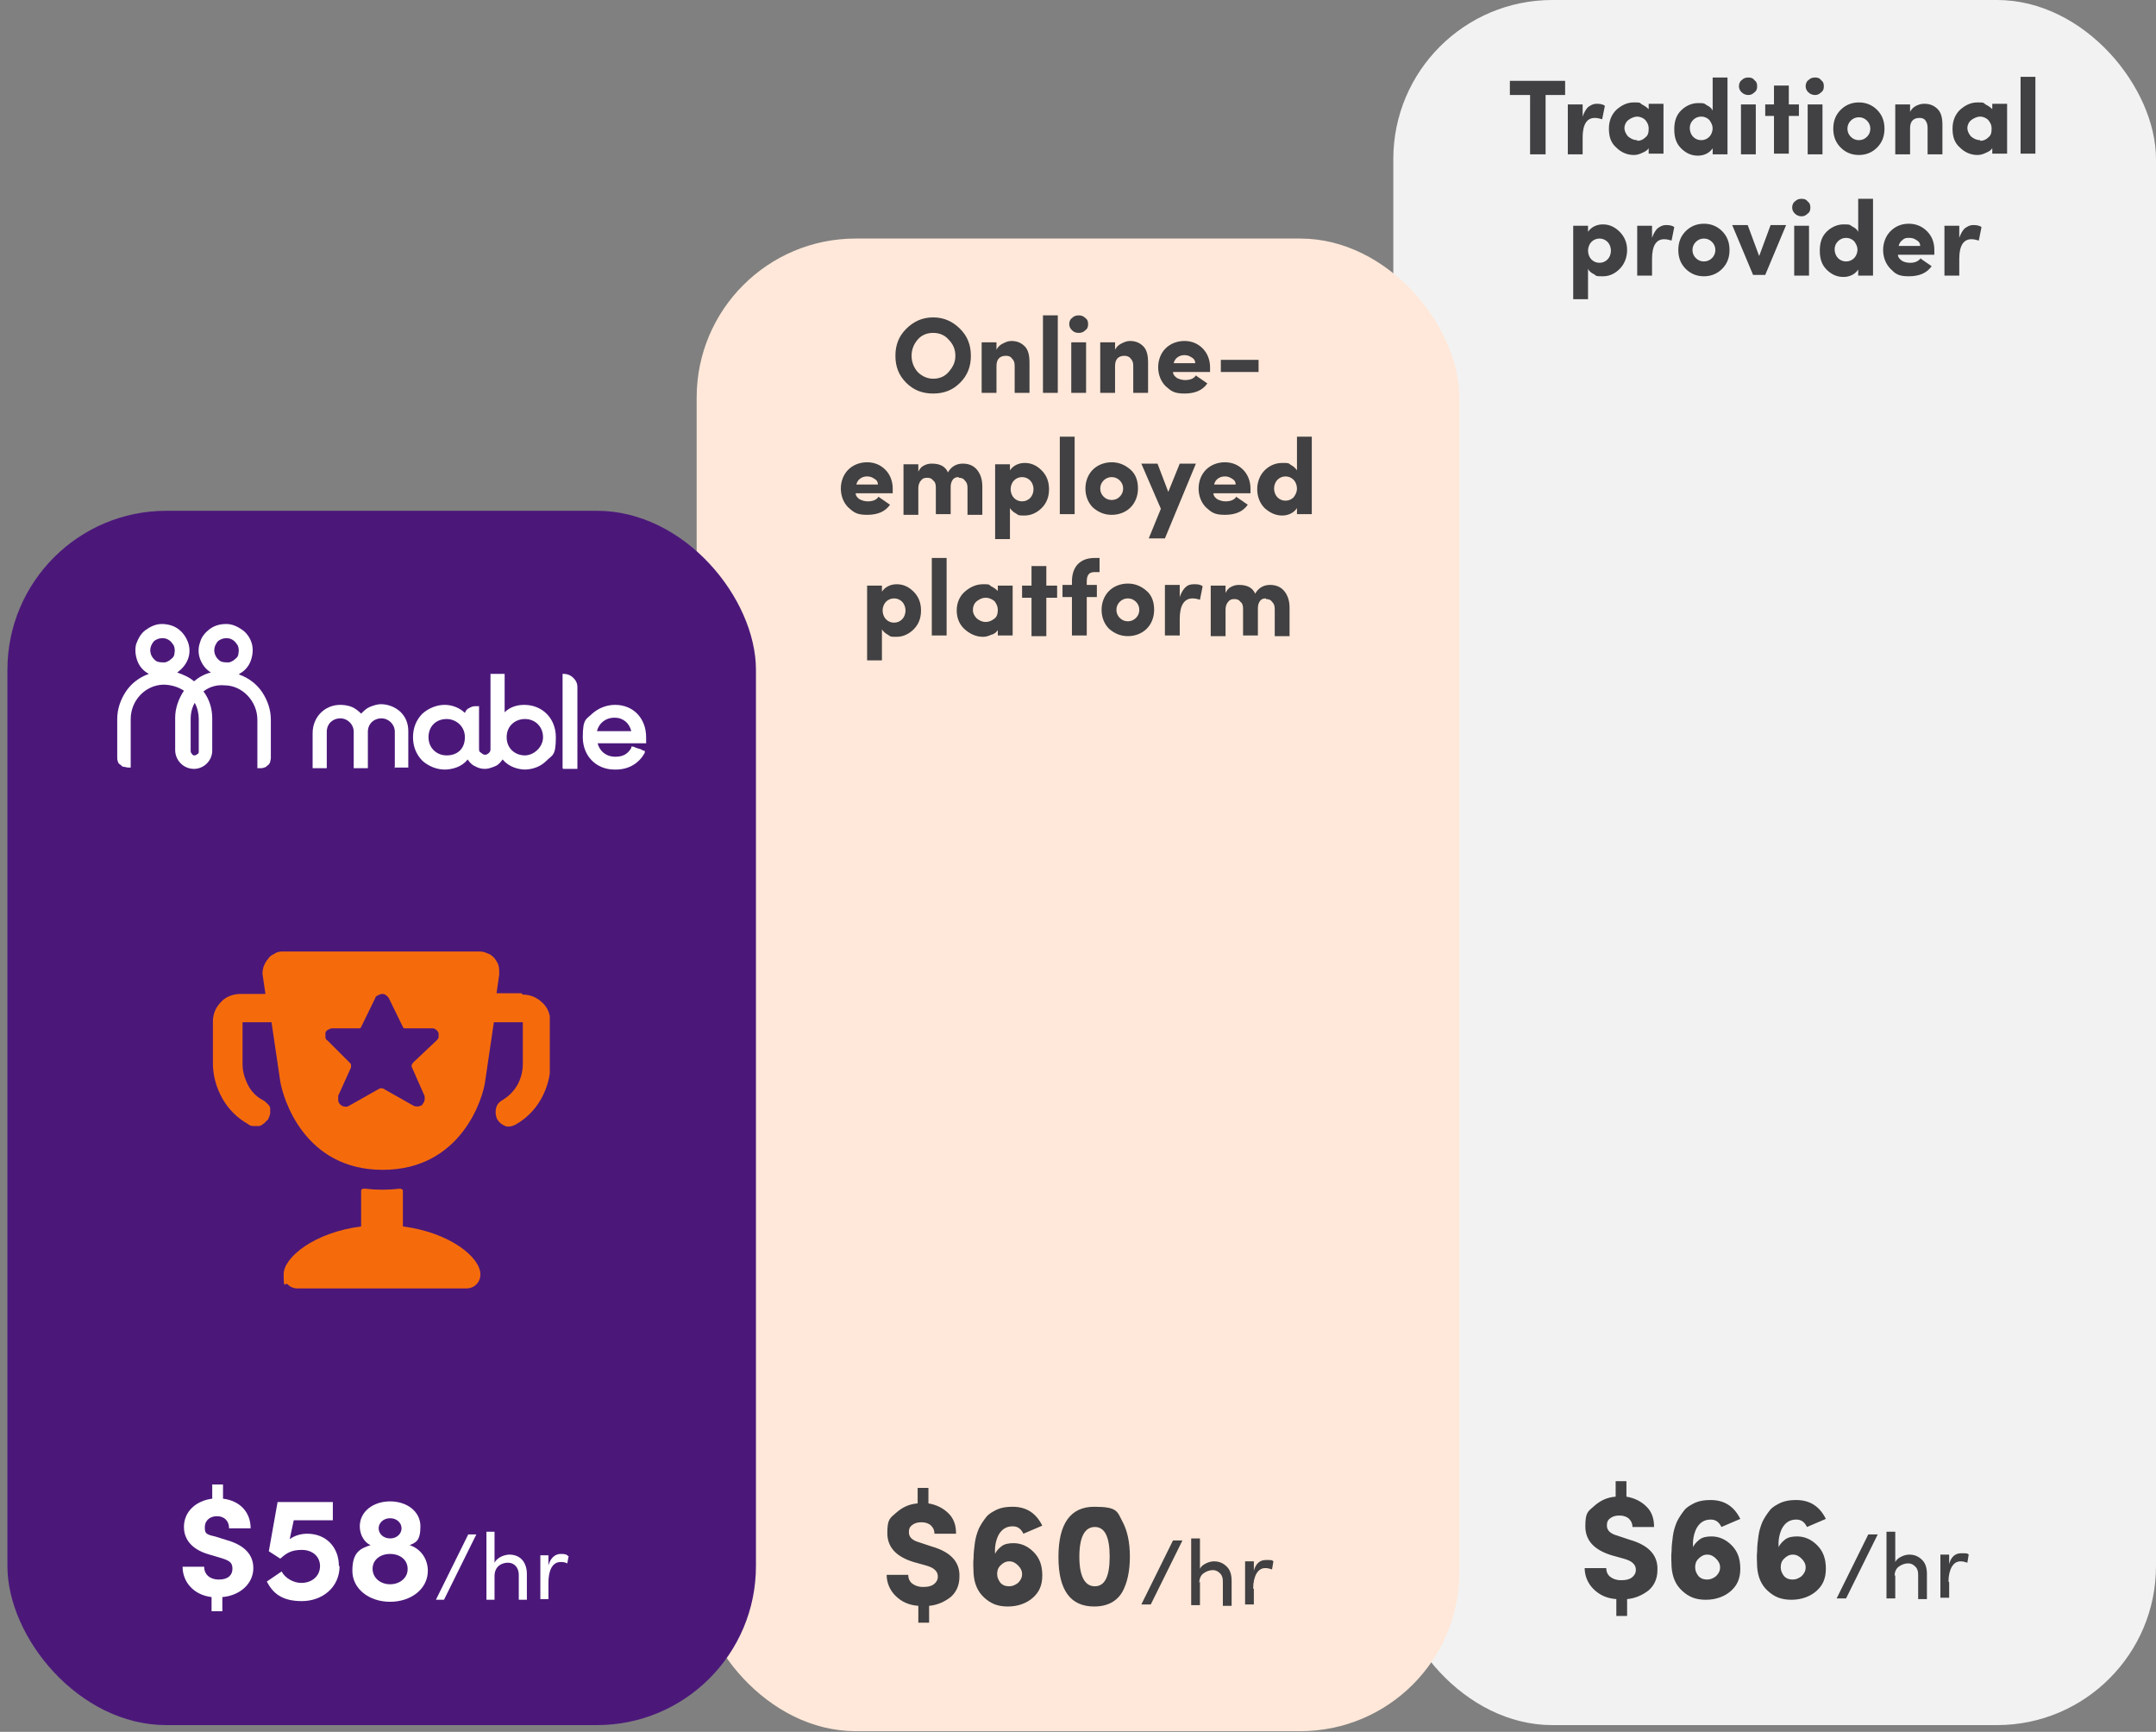 <?xml version="1.0" encoding="UTF-8"?>
<svg id="Layer_1" data-name="Layer 1" xmlns="http://www.w3.org/2000/svg" xmlns:xlink="http://www.w3.org/1999/xlink" version="1.1" viewBox="0 0 320 257">
  <rect x="0" y="0" width="320" height="257" fill="#808080" stroke="none"/>
  <defs>
    <style>
      .cls-1 {
        fill: #414042;
      }

      .cls-1, .cls-2, .cls-3, .cls-4, .cls-5, .cls-6, .cls-7 {
        stroke-width: 0px;
      }

      .cls-8 {
        clip-path: url(#clippath);
      }

      .cls-2 {
        fill: none;
      }

      .cls-3 {
        fill: #f56b0c;
      }

      .cls-4 {
        fill: #ffe8d9;
      }

      .cls-5 {
        fill: #4b187a;
      }

      .cls-6 {
        fill: #f2f2f2;
      }

      .cls-7 {
        fill: #fff;
      }
    </style>
    <clipPath id="clippath">
      <rect class="cls-2" x="31.6" y="141.2" width="50" height="50"/>
    </clipPath>
  </defs>
  <rect class="cls-6" x="206.8" width="113.2" height="256" rx="23.6" ry="23.6"/>
  <path class="cls-1" d="M227,14.1h-2.9v-2.1h8.2v2.1h-2.9v8.8h-2.3v-8.8ZM234.9,20.3v2.6h-2.2v-7.4h2.2v1.8c.2-.6.5-1.1.8-1.4.4-.3.8-.5,1.2-.5s.9,0,1.3.3l-.4,2c-.3-.1-.7-.2-1.1-.2-1.2,0-1.8,1-1.8,2.9ZM246.9,22.8h-2.2v-.8c-.2.3-.5.5-1,.7-.4.2-.8.3-1.2.3-1,0-1.9-.4-2.6-1.1-.8-.7-1.1-1.6-1.1-2.8s.4-2.1,1.1-2.8c.8-.7,1.6-1.1,2.6-1.1s.8,0,1.2.3c.4.2.7.4,1,.7v-.8h2.2v7.4ZM243,20.9c.5,0,.9-.2,1.2-.5.4-.3.5-.7.5-1.3s-.2-.9-.5-1.3c-.3-.3-.8-.5-1.2-.5s-.9.2-1.3.5c-.4.3-.6.8-.6,1.2s.2.9.6,1.3c.4.3.8.5,1.3.5ZM254.2,19.1c0-.5-.2-.9-.5-1.3-.3-.3-.7-.5-1.2-.5s-.9.2-1.2.5c-.3.3-.5.7-.5,1.2s.2,1,.5,1.3c.3.3.7.5,1.2.5s.9-.2,1.2-.5c.3-.3.5-.8.5-1.3ZM256.4,11.5v11.4h-2.2v-.9c-.2.3-.5.6-.9.8-.4.2-.8.3-1.3.3-1,0-1.8-.4-2.5-1.1-.7-.7-1-1.6-1-2.8s.3-2.1,1-2.8c.7-.7,1.6-1.1,2.5-1.1s.9,0,1.3.3c.4.2.7.4.9.8v-4.9h2.2ZM258.4,15.5h2.2v7.4h-2.2v-7.4ZM259.5,11.5c.4,0,.7.1.9.4.3.2.4.5.4.9s-.1.7-.4.9c-.3.3-.6.4-.9.4s-.7-.1-1-.4c-.3-.3-.4-.6-.4-.9s.1-.7.4-.9c.3-.3.6-.4,1-.4ZM265.5,12.7v2.8h1.5v1.7h-1.5v5.6h-2.2v-5.6h-1.3v-1.7h1.3v-2.8h2.2ZM268.3,15.5h2.2v7.4h-2.2v-7.4ZM269.4,11.5c.4,0,.7.1.9.4.3.2.4.5.4.9s-.1.7-.4.9c-.3.3-.6.4-.9.4s-.7-.1-1-.4c-.3-.3-.4-.6-.4-.9s.1-.7.4-.9c.3-.3.6-.4,1-.4ZM275.9,20.8c.5,0,.9-.2,1.2-.5.3-.3.5-.7.5-1.2s-.2-.9-.5-1.2c-.3-.3-.7-.5-1.2-.5s-.9.2-1.2.5c-.3.3-.5.7-.5,1.2s.2.9.5,1.2c.3.3.7.5,1.2.5ZM278.6,21.9c-.7.7-1.6,1.1-2.7,1.1s-2-.4-2.7-1.1c-.7-.7-1.1-1.6-1.1-2.8s.4-2.1,1.1-2.8c.7-.7,1.6-1.1,2.7-1.1s2,.4,2.7,1.1c.7.7,1.1,1.6,1.1,2.8s-.4,2.1-1.1,2.8ZM283.5,19v3.9h-2.2v-7.4h2.2v1.1c.2-.4.5-.7.9-.9.4-.2.8-.3,1.2-.3.9,0,1.5.3,2,.8.5.5.7,1.3.7,2.3v4.4h-2.2v-3.9c0-.5-.1-.8-.3-1.1-.2-.3-.5-.4-.9-.4-.9,0-1.4.5-1.4,1.5ZM297.9,22.8h-2.2v-.8c-.2.3-.5.5-1,.7-.4.2-.8.3-1.2.3-1,0-1.9-.4-2.6-1.1-.8-.7-1.1-1.6-1.1-2.8s.4-2.1,1.1-2.8c.8-.7,1.6-1.1,2.6-1.1s.8,0,1.2.3c.4.2.7.4,1,.7v-.8h2.2v7.4ZM293.9,20.9c.5,0,.9-.2,1.2-.5.4-.3.5-.7.5-1.3s-.2-.9-.5-1.3c-.3-.3-.8-.5-1.2-.5s-.9.2-1.3.5c-.4.3-.6.8-.6,1.2s.2.9.6,1.3c.4.3.8.5,1.3.5ZM299.9,22.8v-11.4h2.2v11.4h-2.2ZM235.7,37.2c0,.5.2,1,.5,1.3.3.3.7.5,1.2.5s.9-.2,1.2-.5c.3-.3.5-.8.5-1.3s-.2-1-.5-1.3c-.3-.3-.7-.5-1.2-.5s-.9.2-1.2.5c-.3.3-.5.8-.5,1.3ZM233.5,44.5v-11h2.2v.9c.2-.3.5-.6.9-.8.4-.2.8-.3,1.3-.3,1,0,1.8.4,2.5,1.1.7.7,1.1,1.6,1.1,2.7s-.4,2.1-1.1,2.8c-.7.7-1.5,1.1-2.5,1.1s-.9,0-1.3-.3c-.4-.2-.7-.4-.9-.8v4.5h-2.2ZM245.2,38.3v2.6h-2.2v-7.4h2.2v1.8c.2-.6.5-1.1.8-1.4.4-.3.8-.5,1.2-.5s.9,0,1.3.3l-.4,2c-.3-.1-.7-.2-1.1-.2-1.2,0-1.8,1-1.8,2.9ZM252.9,38.8c.5,0,.9-.2,1.2-.5.3-.3.5-.7.5-1.2s-.2-.9-.5-1.2c-.3-.3-.7-.5-1.2-.5s-.9.2-1.2.5c-.3.3-.5.7-.5,1.2s.2.9.5,1.2c.3.3.7.5,1.2.5ZM255.6,39.9c-.7.7-1.6,1.1-2.7,1.1s-2-.4-2.7-1.1c-.7-.7-1.1-1.6-1.1-2.8s.4-2.1,1.1-2.8,1.6-1.1,2.7-1.1,2,.4,2.7,1.1c.7.7,1.1,1.6,1.1,2.8s-.4,2.1-1.1,2.8ZM262.1,40.8h-1.9l-3.1-7.4h2.3l1.7,4.6,1.7-4.6h2.3l-3.1,7.4ZM266.3,33.5h2.2v7.4h-2.2v-7.4ZM267.4,29.5c.4,0,.7.1.9.4.3.2.4.5.4.9s-.1.7-.4.9c-.3.3-.6.4-.9.4s-.7-.1-1-.4c-.3-.3-.4-.6-.4-.9s.1-.7.4-.9c.3-.3.6-.4,1-.4ZM275.7,37.1c0-.5-.2-.9-.5-1.3-.3-.3-.7-.5-1.2-.5s-.9.2-1.2.5c-.3.3-.5.7-.5,1.2s.2,1,.5,1.3c.3.3.7.5,1.2.5s.9-.2,1.2-.5c.3-.3.5-.8.5-1.3ZM278,29.5v11.4h-2.2v-.9c-.2.3-.5.6-.9.8-.4.2-.8.3-1.3.3-1,0-1.8-.4-2.5-1.1-.7-.7-1-1.6-1-2.8s.3-2.1,1-2.8c.7-.7,1.6-1.1,2.5-1.1s.9,0,1.3.3c.4.2.7.4.9.8v-4.9h2.2ZM285.1,38.4l1.6,1.1c-.7,1-1.8,1.5-3.4,1.5s-2-.4-2.7-1.1c-.7-.7-1.1-1.7-1.1-2.8s.4-2.1,1.1-2.8c.7-.7,1.6-1.1,2.7-1.1s2,.4,2.7,1.1c.7.7,1.1,1.6,1.1,2.8s0,.3,0,.7h-5.4c0,.4.3.7.6.9.3.2.8.3,1.2.3.7,0,1.2-.2,1.6-.7ZM281.8,36.5h3.2c0-.4-.2-.7-.6-.9-.3-.2-.6-.3-1-.3-.4,0-.7,0-1,.3-.3.2-.5.5-.6.9ZM290.8,38.3v2.6h-2.2v-7.4h2.2v1.8c.2-.6.5-1.1.8-1.4.4-.3.8-.5,1.2-.5s.9,0,1.3.3l-.4,2c-.3-.1-.7-.2-1.1-.2-1.2,0-1.8,1-1.8,2.9Z"/>
  <path class="cls-1" d="M239.8,222.1v-2.3h1.6v2.3c1.2.2,2.2.7,3,1.5.8.8,1.1,1.8,1.1,3h-3.2c0-.5-.2-.9-.5-1.2-.3-.3-.8-.5-1.4-.5s-1,.1-1.4.4c-.4.3-.5.6-.5,1.1,0,.7.5,1.2,1.6,1.5l1.8.6c2.8.8,4.2,2.3,4.1,4.5,0,1.3-.5,2.3-1.3,3-.9.7-2,1.2-3.2,1.3v2.5h-1.6v-2.5c-1.4-.1-2.5-.6-3.4-1.5-.8-.8-1.3-1.9-1.3-3.1h3.2c0,.5.2,1,.6,1.3.4.3.9.5,1.6.5s1.2-.1,1.6-.4c.4-.3.6-.7.6-1.1,0-.4-.1-.7-.4-1-.3-.3-.7-.5-1.4-.7l-1.8-.5c-2.6-.8-3.9-2.2-3.9-4.3s.4-2.2,1.3-3c.9-.8,1.9-1.3,3.2-1.4ZM254,228c1.1,0,2.1.4,3,1.3.9.9,1.3,2,1.3,3.5s-.5,2.5-1.4,3.3c-.9.8-2.2,1.3-3.7,1.3s-2.5-.4-3.5-1.3c-1-.9-1.5-2.1-1.6-3.6,0-.7-.1-1.5,0-2.3,0-.8.1-1.5.2-2.3.1-.7.3-1.4.6-2.1.3-.6.7-1.2,1.1-1.7.4-.5,1-.8,1.6-1.1.7-.3,1.4-.4,2.3-.4,2.1,0,3.5,1,4.4,2.8l-2.8,1.2c-.4-.8-.9-1.1-1.6-1.1-.9,0-1.6.4-2.1,1.3-.4.8-.6,1.8-.5,2.8.1-.3.4-.7.9-1.1.5-.4,1.1-.5,1.9-.5ZM254.7,233.9c.4-.4.6-.8.6-1.3s-.2-.9-.6-1.3c-.4-.4-.8-.6-1.3-.6s-.9.2-1.3.6-.5.8-.5,1.3.2.9.5,1.3c.4.4.8.5,1.3.5s.9-.2,1.3-.5ZM266.7,228c1.1,0,2.1.4,3,1.3.9.9,1.3,2,1.3,3.5s-.5,2.5-1.4,3.3c-.9.8-2.2,1.3-3.7,1.3s-2.5-.4-3.5-1.3c-1-.9-1.5-2.1-1.6-3.6,0-.7-.1-1.5,0-2.3,0-.8.1-1.5.2-2.3.1-.7.3-1.4.6-2.1.3-.6.7-1.2,1.1-1.7.4-.5,1-.8,1.6-1.1.7-.3,1.4-.4,2.3-.4,2.1,0,3.5,1,4.4,2.8l-2.8,1.2c-.4-.8-.9-1.1-1.6-1.1-.9,0-1.6.4-2.1,1.3-.4.8-.6,1.8-.5,2.8.1-.3.4-.7.9-1.1.5-.4,1.1-.5,1.9-.5ZM267.4,233.9c.4-.4.6-.8.6-1.3s-.2-.9-.6-1.3c-.4-.4-.8-.6-1.3-.6s-.9.2-1.3.6c-.4.4-.5.8-.5,1.3s.2.9.5,1.3c.4.4.8.5,1.3.5s.9-.2,1.3-.5ZM277.3,227.7h1.4l-4.7,9.5h-1.4l4.7-9.5ZM281.3,233.7v3.5h-1.3v-9.9h1.3v4.5c.2-.4.5-.6.9-.8.4-.2.8-.3,1.2-.3.8,0,1.4.3,1.9.8.5.5.7,1.2.7,2.1v3.7h-1.3v-3.6c0-.5-.1-.9-.4-1.2-.3-.3-.6-.5-1.1-.5s-1,.2-1.4.5c-.4.3-.6.8-.6,1.4ZM289.3,234.8v2.3h-1.3v-6.4h1.3v1.4c.3-1.1.9-1.6,1.8-1.6s.9,0,1.1.2l-.2,1.2c-.3-.1-.6-.2-1-.2-.6,0-1,.3-1.3.8-.3.5-.5,1.3-.5,2.2Z"/>
  <rect class="cls-4" x="103.4" y="35.4" width="113.2" height="221.5" rx="23.6" ry="23.6"/>
  <path class="cls-1" d="M141.8,52.8c0-.9-.3-1.7-1-2.4-.6-.7-1.4-1-2.3-1s-1.7.3-2.3,1c-.6.7-.9,1.5-.9,2.4s.3,1.7.9,2.4c.6.6,1.4,1,2.3,1s1.7-.3,2.3-1c.6-.7,1-1.4,1-2.4ZM134.5,56.8c-1.1-1.1-1.6-2.4-1.6-4s.5-2.9,1.6-4c1.1-1.1,2.4-1.7,4-1.7s2.9.6,4,1.7c1.1,1.1,1.6,2.4,1.6,4s-.5,2.9-1.6,4c-1.1,1.1-2.4,1.6-4,1.6s-2.9-.5-4-1.6ZM147.9,54.3v4h-2.2v-7.5h2.2v1.1c.2-.4.5-.7.9-.9.4-.2.8-.4,1.3-.4.9,0,1.5.3,2,.8.5.5.7,1.3.7,2.4v4.5h-2.2v-4c0-.5-.1-.8-.4-1.1-.2-.3-.5-.4-.9-.4-.9,0-1.4.5-1.4,1.5ZM154.8,58.3v-11.5h2.2v11.5h-2.2ZM159,50.8h2.2v7.5h-2.2v-7.5ZM160.1,46.8c.4,0,.7.1,1,.4.3.2.4.5.4.9s-.1.7-.4.9c-.3.3-.6.4-1,.4s-.7-.1-1-.4c-.3-.3-.4-.6-.4-.9s.1-.7.4-.9c.3-.3.6-.4,1-.4ZM165.5,54.3v4h-2.2v-7.5h2.2v1.1c.2-.4.5-.7.9-.9.4-.2.8-.4,1.3-.4.9,0,1.5.3,2,.8.5.5.7,1.3.7,2.4v4.5h-2.2v-4c0-.5-.1-.8-.4-1.1-.2-.3-.6-.4-.9-.4-.9,0-1.4.5-1.4,1.5ZM177.6,55.8l1.6,1.1c-.7,1-1.8,1.5-3.4,1.5s-2-.4-2.8-1.1c-.7-.7-1.1-1.7-1.1-2.8s.4-2.1,1.1-2.8c.7-.7,1.7-1.1,2.8-1.1s2,.4,2.7,1.1c.7.7,1.1,1.7,1.1,2.8s0,.3,0,.7h-5.5c0,.4.3.7.6.9.4.2.8.3,1.2.3.7,0,1.3-.2,1.6-.7ZM174.2,53.9h3.2c0-.4-.2-.7-.6-.9-.3-.2-.6-.3-1-.3-.4,0-.7.1-1,.3-.3.2-.5.5-.6.9ZM186.8,55.2h-5.6v-1.8h5.6v1.8ZM130.5,73.8l1.6,1.1c-.7,1-1.8,1.5-3.4,1.5s-2-.4-2.8-1.1c-.7-.7-1.1-1.7-1.1-2.8s.4-2.1,1.1-2.8c.7-.7,1.7-1.1,2.8-1.1s2,.4,2.7,1.1c.7.7,1.1,1.7,1.1,2.8s0,.3,0,.7h-5.5c0,.4.3.7.6.9.4.2.8.3,1.2.3.7,0,1.3-.2,1.6-.7ZM127.1,71.9h3.2c0-.4-.2-.7-.6-.9-.3-.2-.6-.3-1-.3-.4,0-.7.1-1,.3-.3.2-.5.5-.6.9ZM142.3,70.8c-.4,0-.7.1-.9.4-.2.3-.3.6-.3,1.1v4h-2.2v-4c0-.4-.1-.8-.4-1-.2-.3-.5-.4-.9-.4s-.7.1-.9.4c-.2.2-.4.6-.4,1.1v4h-2.2v-7.5h2.2v1.1c.2-.4.4-.7.8-.9.4-.2.7-.3,1.2-.3,1.2,0,2,.4,2.4,1.3.5-.9,1.3-1.3,2.2-1.3s1.6.3,2.1.9c.5.6.8,1.4.8,2.5v4.2h-2.2v-4c0-.5-.1-.8-.4-1.1-.2-.3-.5-.4-.9-.4ZM150,72.6c0,.5.2,1,.5,1.3.3.3.7.5,1.2.5s.9-.2,1.2-.5c.3-.3.5-.8.5-1.3s-.2-1-.5-1.3c-.3-.3-.7-.5-1.2-.5s-.9.2-1.2.5c-.3.3-.5.8-.5,1.3ZM147.7,80v-11.1h2.2v.9c.2-.3.5-.6.9-.8.4-.2.8-.3,1.3-.3,1,0,1.8.4,2.5,1.1.7.7,1.1,1.6,1.1,2.8s-.4,2.1-1.1,2.8c-.7.7-1.6,1.1-2.5,1.1s-.9,0-1.3-.3c-.4-.2-.7-.5-.9-.8v4.6h-2.2ZM157.3,76.3v-11.5h2.2v11.5h-2.2ZM165,74.2c.5,0,.9-.2,1.2-.5s.5-.7.5-1.2-.2-.9-.5-1.2c-.3-.3-.7-.5-1.2-.5s-.9.2-1.2.5c-.3.3-.5.7-.5,1.2s.2.9.5,1.2c.3.3.7.5,1.2.5ZM167.8,75.3c-.7.7-1.7,1.1-2.8,1.1s-2-.4-2.8-1.1c-.7-.7-1.1-1.7-1.1-2.8s.4-2.1,1.1-2.8c.7-.7,1.7-1.1,2.8-1.1s2,.4,2.8,1.1c.8.7,1.1,1.7,1.1,2.8s-.4,2.1-1.1,2.8ZM175.1,68.8h2.4l-4.6,11.1h-2.4l1.8-4.4-2.9-6.7h2.4l1.6,4.2,1.7-4.2ZM183.6,73.8l1.6,1.1c-.7,1-1.8,1.5-3.4,1.5s-2-.4-2.8-1.1c-.7-.7-1.1-1.7-1.1-2.8s.4-2.1,1.1-2.8c.7-.7,1.7-1.1,2.8-1.1s2,.4,2.7,1.1c.7.7,1.1,1.7,1.1,2.8s0,.3,0,.7h-5.5c0,.4.3.7.6.9.4.2.8.3,1.2.3.7,0,1.3-.2,1.6-.7ZM180.2,71.9h3.2c0-.4-.2-.7-.6-.9-.3-.2-.6-.3-1-.3-.4,0-.7.1-1,.3-.3.2-.5.5-.6.9ZM192.5,72.5c0-.5-.2-1-.5-1.3-.3-.3-.7-.5-1.2-.5s-.9.2-1.2.5c-.3.3-.5.8-.5,1.3s.2,1,.5,1.3c.3.3.7.5,1.2.5s.9-.2,1.2-.5c.3-.4.5-.8.5-1.3ZM194.7,64.8v11.5h-2.2v-.9c-.2.3-.5.6-.9.8-.4.2-.8.3-1.3.3-1,0-1.8-.4-2.6-1.1-.7-.7-1.1-1.7-1.1-2.8s.4-2.1,1.1-2.8c.7-.7,1.6-1.1,2.6-1.1s.9,0,1.3.3c.4.2.7.5.9.8v-5h2.2ZM131,90.6c0,.5.2,1,.5,1.3.3.3.7.5,1.2.5s.9-.2,1.2-.5c.3-.3.5-.8.5-1.3s-.2-1-.5-1.3c-.3-.3-.7-.5-1.2-.5s-.9.2-1.2.5c-.3.3-.5.8-.5,1.3ZM128.7,98v-11.1h2.2v.9c.2-.3.5-.6.9-.8.4-.2.8-.3,1.3-.3,1,0,1.8.4,2.5,1.1.7.7,1.1,1.6,1.1,2.8s-.4,2.1-1.1,2.8c-.7.7-1.6,1.1-2.5,1.1s-.9,0-1.3-.3c-.4-.2-.7-.5-.9-.8v4.6h-2.2ZM138.3,94.3v-11.5h2.2v11.5h-2.2ZM150.3,94.3h-2.2v-.8c-.2.3-.5.6-1,.7-.4.2-.8.3-1.2.3-1,0-1.9-.4-2.7-1.1-.8-.7-1.2-1.7-1.2-2.8s.4-2.1,1.2-2.8c.8-.7,1.7-1.1,2.7-1.1s.8,0,1.2.3c.4.2.7.4,1,.7v-.8h2.2v7.5ZM146.3,92.3c.5,0,.9-.2,1.3-.5.4-.3.5-.8.5-1.3s-.2-.9-.5-1.3c-.4-.3-.8-.5-1.3-.5s-.9.2-1.3.5c-.4.3-.6.8-.6,1.3s.2.9.6,1.3c.4.3.8.5,1.3.5ZM155.3,84v2.9h1.6v1.8h-1.6v5.7h-2.2v-5.7h-1.4v-1.8h1.4v-2.9h2.2ZM162.4,82.8h.8v2.1h-.8c-.8,0-1.1.5-1.1,1.4v.5h1.5v1.8h-1.5v5.7h-2.2v-5.7h-1.4v-1.8h1.4v-.5c0-1.1.3-2,.9-2.6.6-.6,1.4-.9,2.5-.9ZM167.4,92.2c.5,0,.9-.2,1.2-.5.3-.3.5-.7.5-1.2s-.2-.9-.5-1.2c-.3-.3-.7-.5-1.2-.5s-.9.2-1.2.5c-.3.3-.5.7-.5,1.2s.2.9.5,1.2c.3.3.7.5,1.2.5ZM170.2,93.3c-.7.7-1.7,1.1-2.8,1.1s-2-.4-2.8-1.1c-.7-.7-1.1-1.7-1.1-2.8s.4-2.1,1.1-2.8c.7-.7,1.7-1.1,2.8-1.1s2,.4,2.8,1.1c.8.7,1.1,1.7,1.1,2.8s-.4,2.1-1.1,2.8ZM175.1,91.7v2.6h-2.2v-7.5h2.2v1.8c.2-.6.5-1.1.8-1.4.4-.4.8-.5,1.3-.5s.9,0,1.3.3l-.4,2c-.3-.1-.7-.2-1.1-.2-1.2,0-1.9,1-1.9,3ZM187.9,88.8c-.4,0-.7.1-.9.4-.2.3-.3.6-.3,1.1v4h-2.2v-4c0-.4-.1-.8-.4-1-.2-.3-.5-.4-.9-.4s-.7.1-.9.4c-.2.2-.4.6-.4,1.1v4h-2.2v-7.5h2.2v1.1c.2-.4.4-.7.8-.9.4-.2.7-.3,1.2-.3,1.2,0,2,.4,2.4,1.3.5-.9,1.3-1.3,2.2-1.3s1.6.3,2.1.9c.5.6.8,1.4.8,2.5v4.2h-2.2v-4c0-.5-.1-.8-.4-1.1-.2-.3-.5-.4-.9-.4Z"/>
  <path class="cls-1" d="M136.2,223.1v-2.3h1.6v2.3c1.2.2,2.2.7,3,1.5.8.8,1.1,1.8,1.1,3h-3.2c0-.5-.2-.9-.5-1.2-.3-.3-.8-.5-1.4-.5s-1,.1-1.4.4c-.4.3-.5.6-.5,1.1,0,.7.5,1.2,1.6,1.5l1.8.6c2.8.8,4.2,2.3,4.1,4.5,0,1.3-.5,2.3-1.3,3-.9.7-2,1.2-3.2,1.3v2.5h-1.6v-2.5c-1.4-.1-2.5-.6-3.4-1.5-.8-.8-1.3-1.9-1.3-3.1h3.2c0,.5.2,1,.6,1.3.4.3.9.5,1.6.5s1.2-.1,1.6-.4c.4-.3.6-.7.6-1.1,0-.4-.1-.7-.4-1-.3-.3-.7-.5-1.4-.7l-1.8-.5c-2.6-.8-3.9-2.2-3.9-4.3s.4-2.2,1.3-3c.9-.8,1.9-1.3,3.2-1.4ZM150.4,229c1.1,0,2.1.4,3,1.3.9.9,1.3,2,1.3,3.5s-.5,2.5-1.4,3.3c-.9.8-2.2,1.3-3.7,1.3s-2.5-.4-3.5-1.3c-1-.9-1.5-2.1-1.6-3.6,0-.7-.1-1.5,0-2.3,0-.8.1-1.5.2-2.3.1-.7.3-1.4.6-2.1.3-.6.7-1.2,1.1-1.7.4-.5,1-.8,1.6-1.1.7-.3,1.4-.4,2.3-.4,2.1,0,3.5,1,4.4,2.8l-2.8,1.2c-.4-.8-.9-1.1-1.6-1.1-.9,0-1.6.4-2.1,1.3-.4.8-.6,1.8-.5,2.8.1-.3.4-.7.9-1.1.5-.4,1.1-.5,1.9-.5ZM151.1,234.9c.4-.4.6-.8.6-1.3s-.2-.9-.6-1.3c-.4-.4-.8-.6-1.3-.6s-.9.2-1.3.6-.5.8-.5,1.3.2.9.5,1.3c.4.4.8.5,1.3.5s.9-.2,1.3-.5ZM157.1,231c0-4.9,1.8-7.4,5.3-7.4s3.4.7,4.2,2.2c.7,1.3,1.1,3,1.1,5.2s-.4,3.9-1.1,5.2c-.8,1.4-2.2,2.2-4.2,2.2-3.5,0-5.3-2.4-5.3-7.3ZM160.2,231c0,2.9.8,4.4,2.3,4.4s2.2-1.5,2.2-4.4-.7-4.4-2.2-4.4-2.3,1.5-2.3,4.4ZM174.1,228.6h1.4l-4.7,9.5h-1.4l4.7-9.5ZM178.1,234.7v3.5h-1.3v-9.9h1.3v4.5c.2-.4.5-.6.9-.8.4-.2.8-.3,1.2-.3.8,0,1.4.3,1.9.8.5.5.7,1.2.7,2.1v3.7h-1.3v-3.6c0-.5-.1-.9-.4-1.2-.3-.3-.6-.5-1.1-.5s-1,.2-1.4.5c-.4.3-.6.8-.6,1.4ZM186.1,235.8v2.3h-1.3v-6.4h1.3v1.4c.3-1.1.9-1.6,1.8-1.6s.9,0,1.1.2l-.2,1.2c-.3-.1-.6-.2-1-.2-.6,0-1,.3-1.3.8-.3.5-.5,1.3-.5,2.2Z"/>
  <rect class="cls-5" x="1.1" y="75.8" width="111.1" height="180.2" rx="23.6" ry="23.6"/>
  <path class="cls-7" d="M78,114.2c-1.1,0-2.5-.4-3.4-1.5-.3.4-.6.8-1.1,1-.5.2-1,.4-1.5.4s-1-.1-1.5-.4c-.5-.2-.8-.6-1.1-1-.8,1.1-2.3,1.5-3.4,1.5-1.2,0-2.4-.5-3.3-1.3-.9-.9-1.4-2.1-1.4-3.5s.5-2.6,1.4-3.5c.9-.8,2.1-1.3,3.3-1.3,1.2,0,2.3.5,3,1.2.1-.3.3-.6.6-.7.3-.2.6-.3.9-.3h.6v4.8s0,1.5,0,1.5c0,.2,0,.5.3.6.2.2.4.3.6.3h0c.2,0,.4-.1.6-.3.2-.2.2-.4.2-.6v-11.1h2.1v5.7c.7-.7,1.7-1.1,2.9-1.1,2.7,0,4.7,2,4.7,4.8s-.5,2.6-1.4,3.5c-.9.9-2.1,1.3-3.3,1.3ZM77.9,106.7c-1.3,0-2.7.9-2.7,2.7s1.4,2.7,2.7,2.7,2.7-1.2,2.7-2.7-1.1-2.7-2.7-2.7h0ZM66.3,106.7c-1.6,0-2.7,1.1-2.7,2.7s1.2,2.7,2.7,2.7,2.7-.9,2.7-2.7c0-1.7-1.4-2.7-2.7-2.7h0Z"/>
  <path class="cls-7" d="M91.2,114.2c-2.7,0-4.7-2-4.7-4.8s.5-2.6,1.4-3.5c.9-.8,2.1-1.3,3.4-1.3,2.7,0,4.6,2,4.6,4.8s0,.5,0,.7v.2h-7.2c.3,1.2,1.3,2,2.6,2s1.9-.5,2.4-1.3v-.2c0,0,.3,0,.3,0,.2.1.5.2.8.3.2,0,.5.2.7.3h.2c0,0,0,.3,0,.3-.8,1.5-2.3,2.5-4.3,2.5ZM93.7,108.5c-.3-1.2-1.2-2-2.5-2s-2.3.8-2.6,2h5Z"/>
  <path class="cls-7" d="M83.5,114v-14h.2c.5,0,1,.2,1.4.6.4.4.6.8.6,1.4v12.1h-2.1Z"/>
  <path class="cls-7" d="M58.6,114v-5.4c0-1.1-.9-2-2-2s-2,.8-2,2v5.4h-2.1v-5.4c0-1.1-.9-2-2-2s-2,.8-2,2v5.4h-2.1v-5.2c0-2.4,1.8-4.2,4.1-4.2.6,0,1.2.1,1.7.3.5.2,1,.6,1.4,1,.4-.4.8-.8,1.3-1,.5-.2,1.1-.4,1.6-.4,1.1,0,2.1.4,2.9,1.1.4.4.7.8.9,1.3.2.5.3,1,.3,1.6v5.4h-2.1Z"/>
  <path class="cls-7" d="M35.5,100c.8-.4,1.4-1.1,1.7-1.9.3-.8.4-1.7.2-2.5-.2-.8-.7-1.6-1.4-2.1-.7-.5-1.5-.9-2.4-.9-.9,0-1.7.2-2.4.7-.7.5-1.3,1.2-1.5,2-.3.8-.3,1.7,0,2.5.3.8.8,1.5,1.6,2-.9.2-1.8.7-2.5,1.3-.7-.6-1.6-1-2.5-1.3.7-.5,1.3-1.2,1.6-2,.3-.8.3-1.7,0-2.5-.3-.8-.8-1.5-1.5-2-.7-.5-1.6-.7-2.4-.7-.9,0-1.7.4-2.4.9-.7.5-1.1,1.3-1.4,2.1-.2.8-.1,1.7.2,2.5s.9,1.5,1.7,1.9c-1.4.5-2.6,1.4-3.4,2.6-.8,1.2-1.3,2.6-1.3,4.1v5.7c0,.2,0,.4.1.6,0,.2.2.4.4.5.2.2.3.3.5.3.2,0,.4.1.6.1.1,0,.3,0,.4,0v-7.2c0-2.7,2.1-5,4.8-5.1,1.1,0,2.2.3,3.1.9-.8,1.2-1.3,2.6-1.3,4v4.8c0,1.5,1.2,2.8,2.8,2.8.7,0,1.4-.3,1.9-.8.5-.5.8-1.2.8-1.9v-4.8c0-1.4-.4-2.8-1.3-4,.9-.7,2-1,3.1-.9,2.7,0,4.9,2.4,4.9,5.1v7.2c.1,0,.3,0,.4,0,.2,0,.4,0,.6-.1.2,0,.4-.2.5-.3.2-.1.3-.3.4-.5,0-.2.1-.4.1-.6v-5.7c0-1.5-.5-2.9-1.3-4.1-.8-1.2-2-2.1-3.4-2.6ZM24.1,94.7c.4,0,.7.1,1,.3.3.2.5.5.7.8.1.3.2.7.1,1.1,0,.4-.2.7-.5.9-.3.3-.6.4-.9.5-.4,0-.7,0-1.1-.1-.3-.1-.6-.4-.8-.7-.2-.3-.3-.7-.3-1,0-.5.2-.9.5-1.3.3-.3.8-.5,1.3-.5ZM29.5,111.5c0,.2,0,.3-.2.4-.1.1-.3.2-.4.2s-.3,0-.4-.2c-.1-.1-.2-.3-.2-.4v-4.8c0-.9.2-1.7.6-2.4.4.7.6,1.6.6,2.4v4.8ZM33.6,94.7c.4,0,.7.1,1,.3.3.2.5.5.7.8.1.3.2.7.1,1.1,0,.4-.2.7-.5.9-.3.3-.6.4-.9.5-.4,0-.7,0-1.1-.1-.3-.1-.6-.4-.8-.7-.2-.3-.3-.7-.3-1,0-.5.2-.9.5-1.3.3-.3.8-.5,1.3-.5Z"/>
  <g class="cls-8">
    <g>
      <path class="cls-3" d="M77.4,147.4h-3.7l.4-2.8c0-.4,0-.9-.1-1.3-.1-.4-.4-.8-.6-1.1-.3-.3-.6-.6-1-.7-.4-.2-.8-.3-1.2-.3h-29.1c-.4,0-.9,0-1.3.3-.4.2-.8.4-1,.8-.3.3-.5.7-.7,1.2-.1.4-.2.9-.1,1.3l.4,2.7h-3.7c-1.1,0-2.2.4-2.9,1.2-.8.8-1.2,1.8-1.2,2.9v6.2c0,1.8.5,3.6,1.4,5.2.9,1.6,2.2,2.9,3.8,3.8.2.2.5.3.8.3.3,0,.6,0,.8,0,.3,0,.5-.2.8-.4.2-.2.4-.4.6-.6.1-.2.2-.5.3-.8,0-.3,0-.6,0-.8,0-.3-.2-.5-.4-.7-.2-.2-.4-.4-.6-.5-1-.5-1.8-1.3-2.3-2.3s-.8-2-.8-3.1v-6.2h4.3l1.3,8.8c.4,2.4,3.5,13.1,15.2,13.1s14.9-10.7,15.2-13.1l1.3-8.8h4.3v6.2c0,1.1-.3,2.2-.8,3.1-.6,1-1.3,1.7-2.3,2.3-.5.3-.8.7-.9,1.3-.1.5,0,1.1.2,1.5.3.5.7.8,1.2,1,.5.2,1.1,0,1.5-.2,1.6-.9,2.9-2.2,3.8-3.8.9-1.6,1.4-3.4,1.4-5.2v-6.2c0-1.1-.4-2.2-1.2-2.9-.8-.8-1.8-1.2-2.9-1.2ZM63,162.6c0,.2.1.4,0,.7,0,.2-.2.4-.3.6s-.4.2-.6.3c-.2,0-.5,0-.7-.1l-4.6-2.6c0,0-.2,0-.2,0s-.2,0-.2,0l-4.6,2.6c-.2.1-.4.2-.7.1-.2,0-.4-.1-.6-.3-.2-.2-.3-.4-.3-.6,0-.2,0-.5,0-.7l1.9-4.2c0,0,0-.2,0-.3,0-.1,0-.2-.1-.3l-3.4-3.4c-.2-.1-.3-.3-.3-.5,0-.2,0-.4,0-.6,0-.2.2-.4.4-.5.2-.1.4-.2.6-.2h3.8c0,0,.2,0,.3,0,0,0,.2-.1.2-.2l2.1-4.3c0-.2.2-.3.4-.4.2-.1.4-.2.6-.2s.4,0,.6.2c.2.1.3.3.4.4l2.1,4.3c0,0,.1.2.2.2,0,0,.2,0,.3,0h3.8c.2,0,.4,0,.6.2.2.1.3.3.4.5,0,.2,0,.4,0,.6,0,.2-.2.4-.3.5l-3.5,3.3c0,0-.1.2-.2.3,0,.1,0,.2,0,.3l1.9,4.3Z"/>
      <path class="cls-3" d="M54.1,176.4c0,0-.1,0-.2,0,0,0-.1,0-.2.1,0,0-.1.1-.1.2,0,0,0,.1,0,.2v5.1c-7,.9-11.5,4.6-11.5,7.1s.2,1.1.6,1.5c.4.4.9.6,1.5.6h25c.6,0,1.1-.2,1.5-.6.4-.4.6-.9.6-1.5,0-2.5-4.5-6.2-11.5-7.1v-5.1c0,0,0-.1,0-.2,0,0,0-.1-.1-.2,0,0-.1,0-.2-.1,0,0-.1,0-.2,0-1.7.2-3.4.2-5.1,0Z"/>
    </g>
  </g>
  <g>
    <path class="cls-7" d="M33,237v2.1h-1.6v-2.1c-2.6-.3-4.3-2.2-4.3-4.5h3.2c0,1.1.8,1.9,2.2,1.9s2-.7,2-1.6-.4-1.2-1.7-1.6l-1.7-.5c-3.2-.9-3.8-2.8-3.8-4.1,0-2.3,1.8-3.9,4.2-4.2v-2.1h1.6v2.1c2.5.3,4.1,2,4.1,4.4h-3.2c0-1.1-.7-1.8-1.8-1.8s-1.8.7-1.8,1.6.1,1.1,1.5,1.4l1.6.5c2.2.6,4.1,1.8,4.1,4.2s-2.1,4.1-4.6,4.3Z"/>
    <path class="cls-7" d="M50.4,232.4c0,3.2-2.6,5.2-5.6,5.2s-4.3-1.2-5.2-2.9l2.2-1.5c.5,1,1.8,1.7,2.9,1.7,1.7,0,2.8-1.1,2.8-2.5s-1.1-2.4-2.7-2.4-2.3.5-3.2,1.3l-1.7-1.1,1.3-7.3h8.2v2.7h-5.8l-.6,2.8c.7-.5,1.6-.8,2.6-.8,2.8,0,4.7,2,4.7,4.8Z"/>
    <path class="cls-7" d="M63.5,233.1c0,2.7-2.5,4.6-5.6,4.6s-5.6-1.9-5.6-4.6,1.1-3.3,2.7-3.8c-.9-.4-1.6-1.5-1.6-2.8,0-2.2,2-3.7,4.5-3.7s4.5,1.5,4.5,3.7-.7,2.4-1.6,2.8c1.6.5,2.7,2,2.7,3.8ZM60.5,232.8c0-1.3-1.1-2.2-2.6-2.2s-2.6.9-2.6,2.2,1.1,2.3,2.6,2.3,2.6-1,2.6-2.2ZM56.2,226.8c0,.8.7,1.5,1.7,1.5s1.7-.7,1.7-1.5-.7-1.5-1.7-1.5-1.7.7-1.7,1.5Z"/>
    <path class="cls-7" d="M69.5,227.7h1.2l-4.8,9.7h-1.2l4.8-9.7Z"/>
    <path class="cls-7" d="M78.2,233.6v3.8h-1.2v-3.7c0-1.1-.7-1.8-1.6-1.8s-2,.5-2,2v3.5h-1.2v-10.1h1.2v4.6c.4-.8,1.5-1.2,2.2-1.2,1.6,0,2.6,1.1,2.6,2.9Z"/>
    <path class="cls-7" d="M84.4,230.9l-.2,1.1c-.4-.2-.7-.2-1-.2-1.3,0-1.8,1.4-1.8,3.1v2.4h-1.2v-6.5h1.2v1.5c.3-1.1,1-1.7,1.8-1.7s.9.1,1.1.3Z"/>
  </g>
</svg>